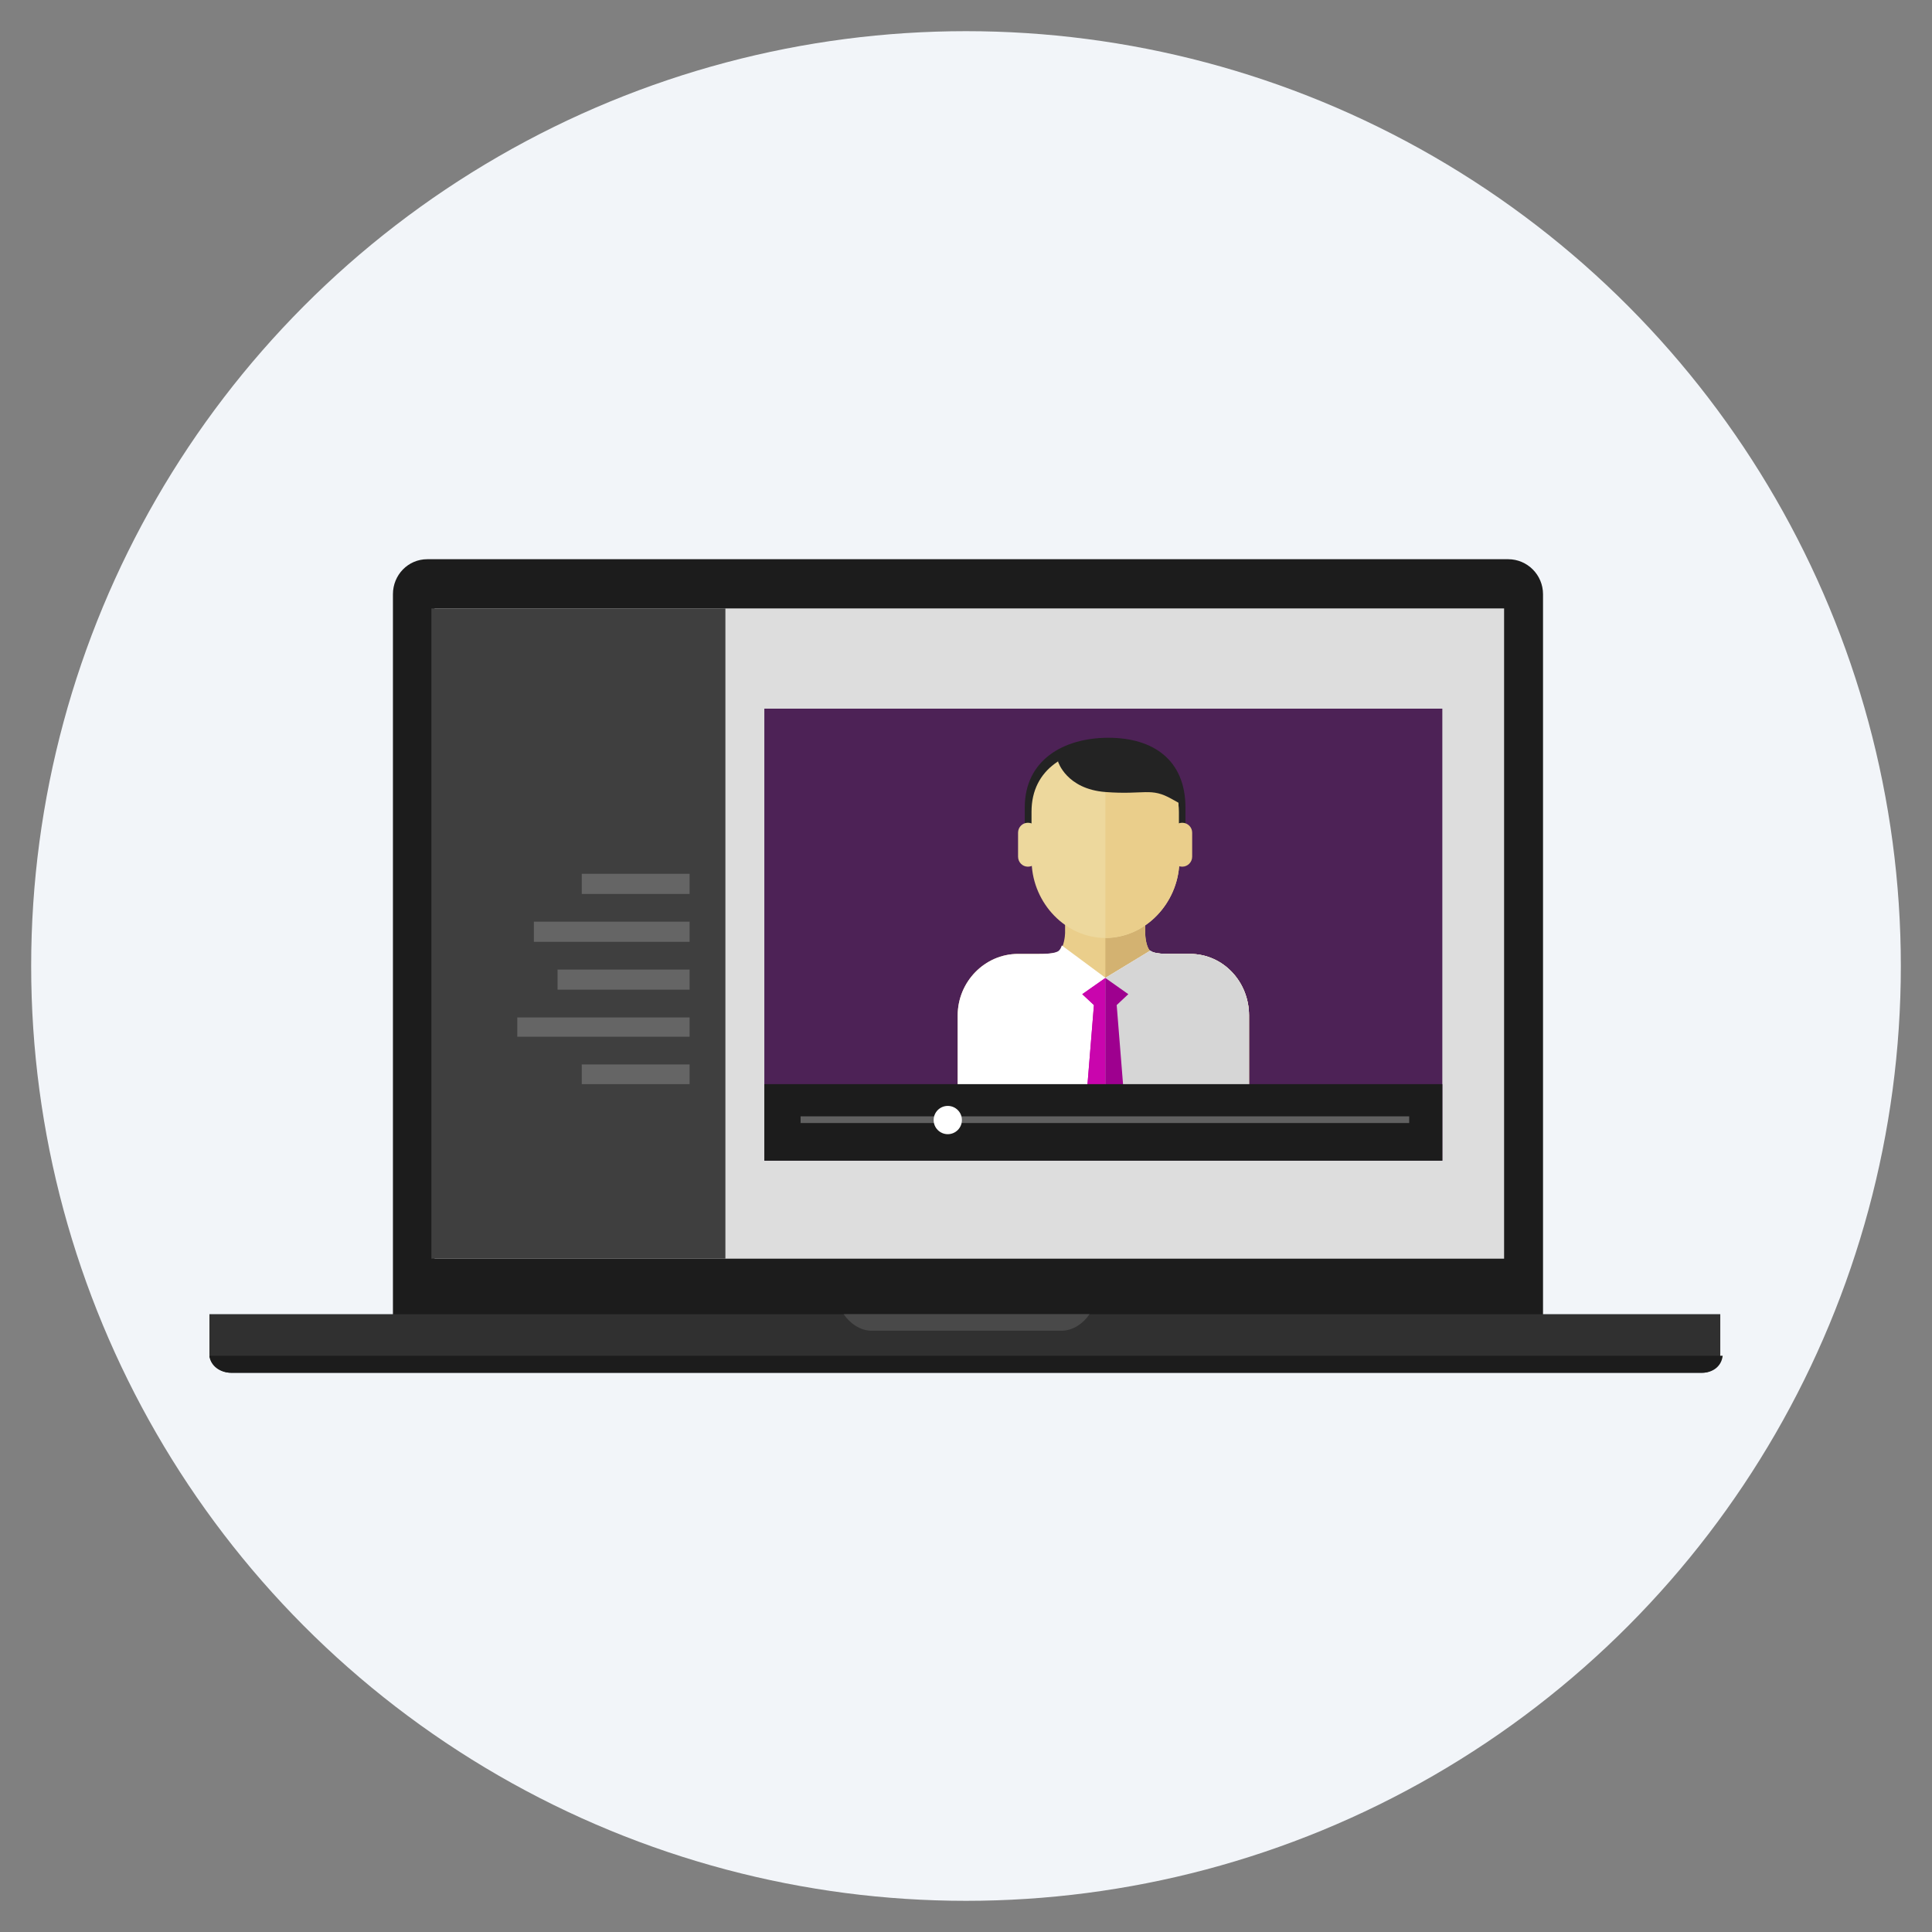 <?xml version="1.0" encoding="utf-8"?>
<!-- Generator: Adobe Illustrator 16.0.0, SVG Export Plug-In . SVG Version: 6.00 Build 0)  -->
<!DOCTYPE svg PUBLIC "-//W3C//DTD SVG 1.1//EN" "http://www.w3.org/Graphics/SVG/1.1/DTD/svg11.dtd">
<svg version="1.1" id="Capa_1" xmlns="http://www.w3.org/2000/svg" xmlns:xlink="http://www.w3.org/1999/xlink" x="0px" y="0px"
	 width="60px" height="60px" viewBox="0 0 60 60" enable-background="new 0 0 60 60" xml:space="preserve">
<rect x="0" y="0" width="60" height="60" fill="#808080" stroke="none"/>
<circle vector-effect="non-scaling-stroke" fill="#F2F5F9" cx="30" cy="30" r="29.032"/>
<g>
	<g>
		<g>
			<path fill="#1C1C1C" d="M47.92,41.356c0,0.597-0.485,1.082-1.082,1.082H13.269c-0.596,0-1.066-0.485-1.066-1.082V18.453
				c0-0.598,0.471-1.086,1.066-1.086h33.569c0.597,0,1.082,0.488,1.082,1.086V41.356z"/>
			<path fill="#303030" d="M6.504,40.813v1.254c0,0.271,0.309,0.566,0.674,0.566h45.684c0.365,0,0.563-0.296,0.563-0.566v-1.254
				H6.504z"/>
			<path fill="#1C1C1C" d="M6.502,42.104c0.038,0.32,0.335,0.528,0.676,0.528h45.684c0.34,0,0.603-0.208,0.637-0.528H6.502z"/>
			<path fill="#494949" d="M26.201,40.813c0.188,0.277,0.508,0.514,0.87,0.514h5.896c0.363,0,0.683-0.236,0.87-0.514H26.201z"/>
			<rect x="13.495" y="18.895" fill="#DDDDDD" width="33.216" height="20.194"/>
			<rect x="13.397" y="18.895" fill="#3F3F3F" width="9.131" height="20.194"/>
			<rect x="18.067" y="27.137" opacity="0.2" fill="#FFFFFF" width="3.349" height="0.626"/>
			<rect x="16.58" y="28.623" opacity="0.2" fill="#FFFFFF" width="4.836" height="0.626"/>
			<rect x="17.316" y="30.111" opacity="0.2" fill="#FFFFFF" width="4.1" height="0.624"/>
			<g>
				<g>
					<rect x="23.737" y="22.008" fill="#4D2256" width="21.056" height="14.038"/>
					<g>
						<g>
							<path fill="#EACE8B" d="M36.956,29.625h-0.563h-0.034c-0.12,0-0.54,0.004-0.646-0.101c-0.12-0.122-0.148-0.449-0.148-0.544
								v-0.025V28.68h-2.488v0.275v0.025c0,0.095-0.04,0.422-0.161,0.544c-0.105,0.104-0.537,0.101-0.658,0.101h-0.033h-0.609
								c-1.035,0-1.873,0.87-1.873,1.906v2.154v1.957h9.047v-1.957v-2.154C38.789,30.495,37.991,29.625,36.956,29.625z"/>
							<path fill="#D3B271" d="M36.956,29.625h-0.563h-0.034c-0.12,0-0.54,0.004-0.646-0.101c-0.12-0.122-0.148-0.449-0.148-0.544
								v-0.025V28.68h-1.237v6.963h4.461v-1.957v-2.154C38.789,30.495,37.991,29.625,36.956,29.625z"/>
						</g>
						<path fill="#232323" d="M36.815,26.706v-1.628c0-1.473-0.995-2.166-2.392-2.166c-1.396,0-2.598,0.693-2.598,2.166v1.628
							H36.815z"/>
						<g>
							<path fill="#EDD89D" d="M34.415,23.239c-1.268,0-2.38,0.631-2.38,1.968v1.596h0.004c0.047,1.252,1.055,2.326,2.293,2.326
								s2.247-1.074,2.293-2.326h-0.018v-1.596C36.607,23.87,35.683,23.239,34.415,23.239z"/>
							<path fill="#EACE8B" d="M34.414,23.239c-0.031,0-0.086,0-0.086,0.002v5.885c1.237,0,2.251-1.071,2.297-2.323h-0.018v-1.596
								C36.607,23.87,35.682,23.239,34.414,23.239z"/>
						</g>
						<path fill="#EACE8B" d="M37.024,26.605c0,0.169-0.138,0.31-0.305,0.31h-0.011c-0.168,0-0.311-0.141-0.311-0.31v-0.746
							c0-0.168,0.143-0.307,0.311-0.307h0.011c0.167,0,0.305,0.139,0.305,0.307V26.605z"/>
						<path fill="#EDD89D" d="M32.229,26.605c0,0.169-0.13,0.31-0.3,0.31h-0.01c-0.168,0-0.302-0.141-0.302-0.31v-0.746
							c0-0.168,0.134-0.307,0.302-0.307h0.01c0.17,0,0.3,0.139,0.3,0.307V26.605z"/>
						<path fill="#232323" d="M32.858,23.651c0,0,0.256,0.853,1.474,0.946s1.405-0.156,2.062,0.219s0.319,0.084,0.319,0.084
							L36.402,23.8l-1.258-0.561l-0.976-0.319l-1.085,0.319L32.858,23.651z"/>
						<path fill="#FFFFFF" d="M36.956,29.625h-0.563h-0.034c-0.12,0-0.524,0.004-0.629-0.101c-0.004-0.004-0.006,0.002-0.008-0.001
							l-1.391,0.844l-1.356-1.006c-0.021,0.071-0.048,0.121-0.088,0.16c-0.104,0.106-0.509,0.104-0.63,0.104h-0.033h-0.609
							c-1.035,0-1.873,0.87-1.873,1.906v2.154v1.957h9.047v-1.957v-2.154C38.789,30.495,37.991,29.625,36.956,29.625z"/>
						<path fill="#D6D6D6" d="M36.956,29.625h-0.563h-0.034c-0.12,0-0.524,0.004-0.629-0.101c-0.004-0.004-0.008,0.002-0.01-0.001
							l-1.393,0.849v5.271h4.461v-1.957v-2.154C38.789,30.495,37.991,29.625,36.956,29.625z"/>
						<polygon fill="#C905AD" points="34.328,30.372 33.611,30.875 33.973,31.213 33.613,35.643 34.328,35.643 						"/>
						<polygon fill="#C905AD" points="34.328,30.372 33.611,30.875 33.973,31.213 33.613,35.643 34.328,35.643 						"/>
						<polygon fill="#9E008F" points="34.328,30.372 35.041,30.875 34.68,31.213 35.035,35.643 34.328,35.643 						"/>
					</g>
					<rect x="23.737" y="33.669" fill="#1C1C1C" width="21.056" height="2.377"/>
				</g>
				<rect x="24.863" y="34.669" fill="#606060" width="18.901" height="0.208"/>
				<circle fill="#FFFFFF" cx="29.434" cy="34.784" r="0.439"/>
			</g>
			<rect x="16.065" y="31.598" opacity="0.2" fill="#FFFFFF" width="5.351" height="0.598"/>
			<rect x="18.067" y="33.058" opacity="0.2" fill="#FFFFFF" width="3.349" height="0.611"/>
		</g>
	</g>
</g>
</svg>

